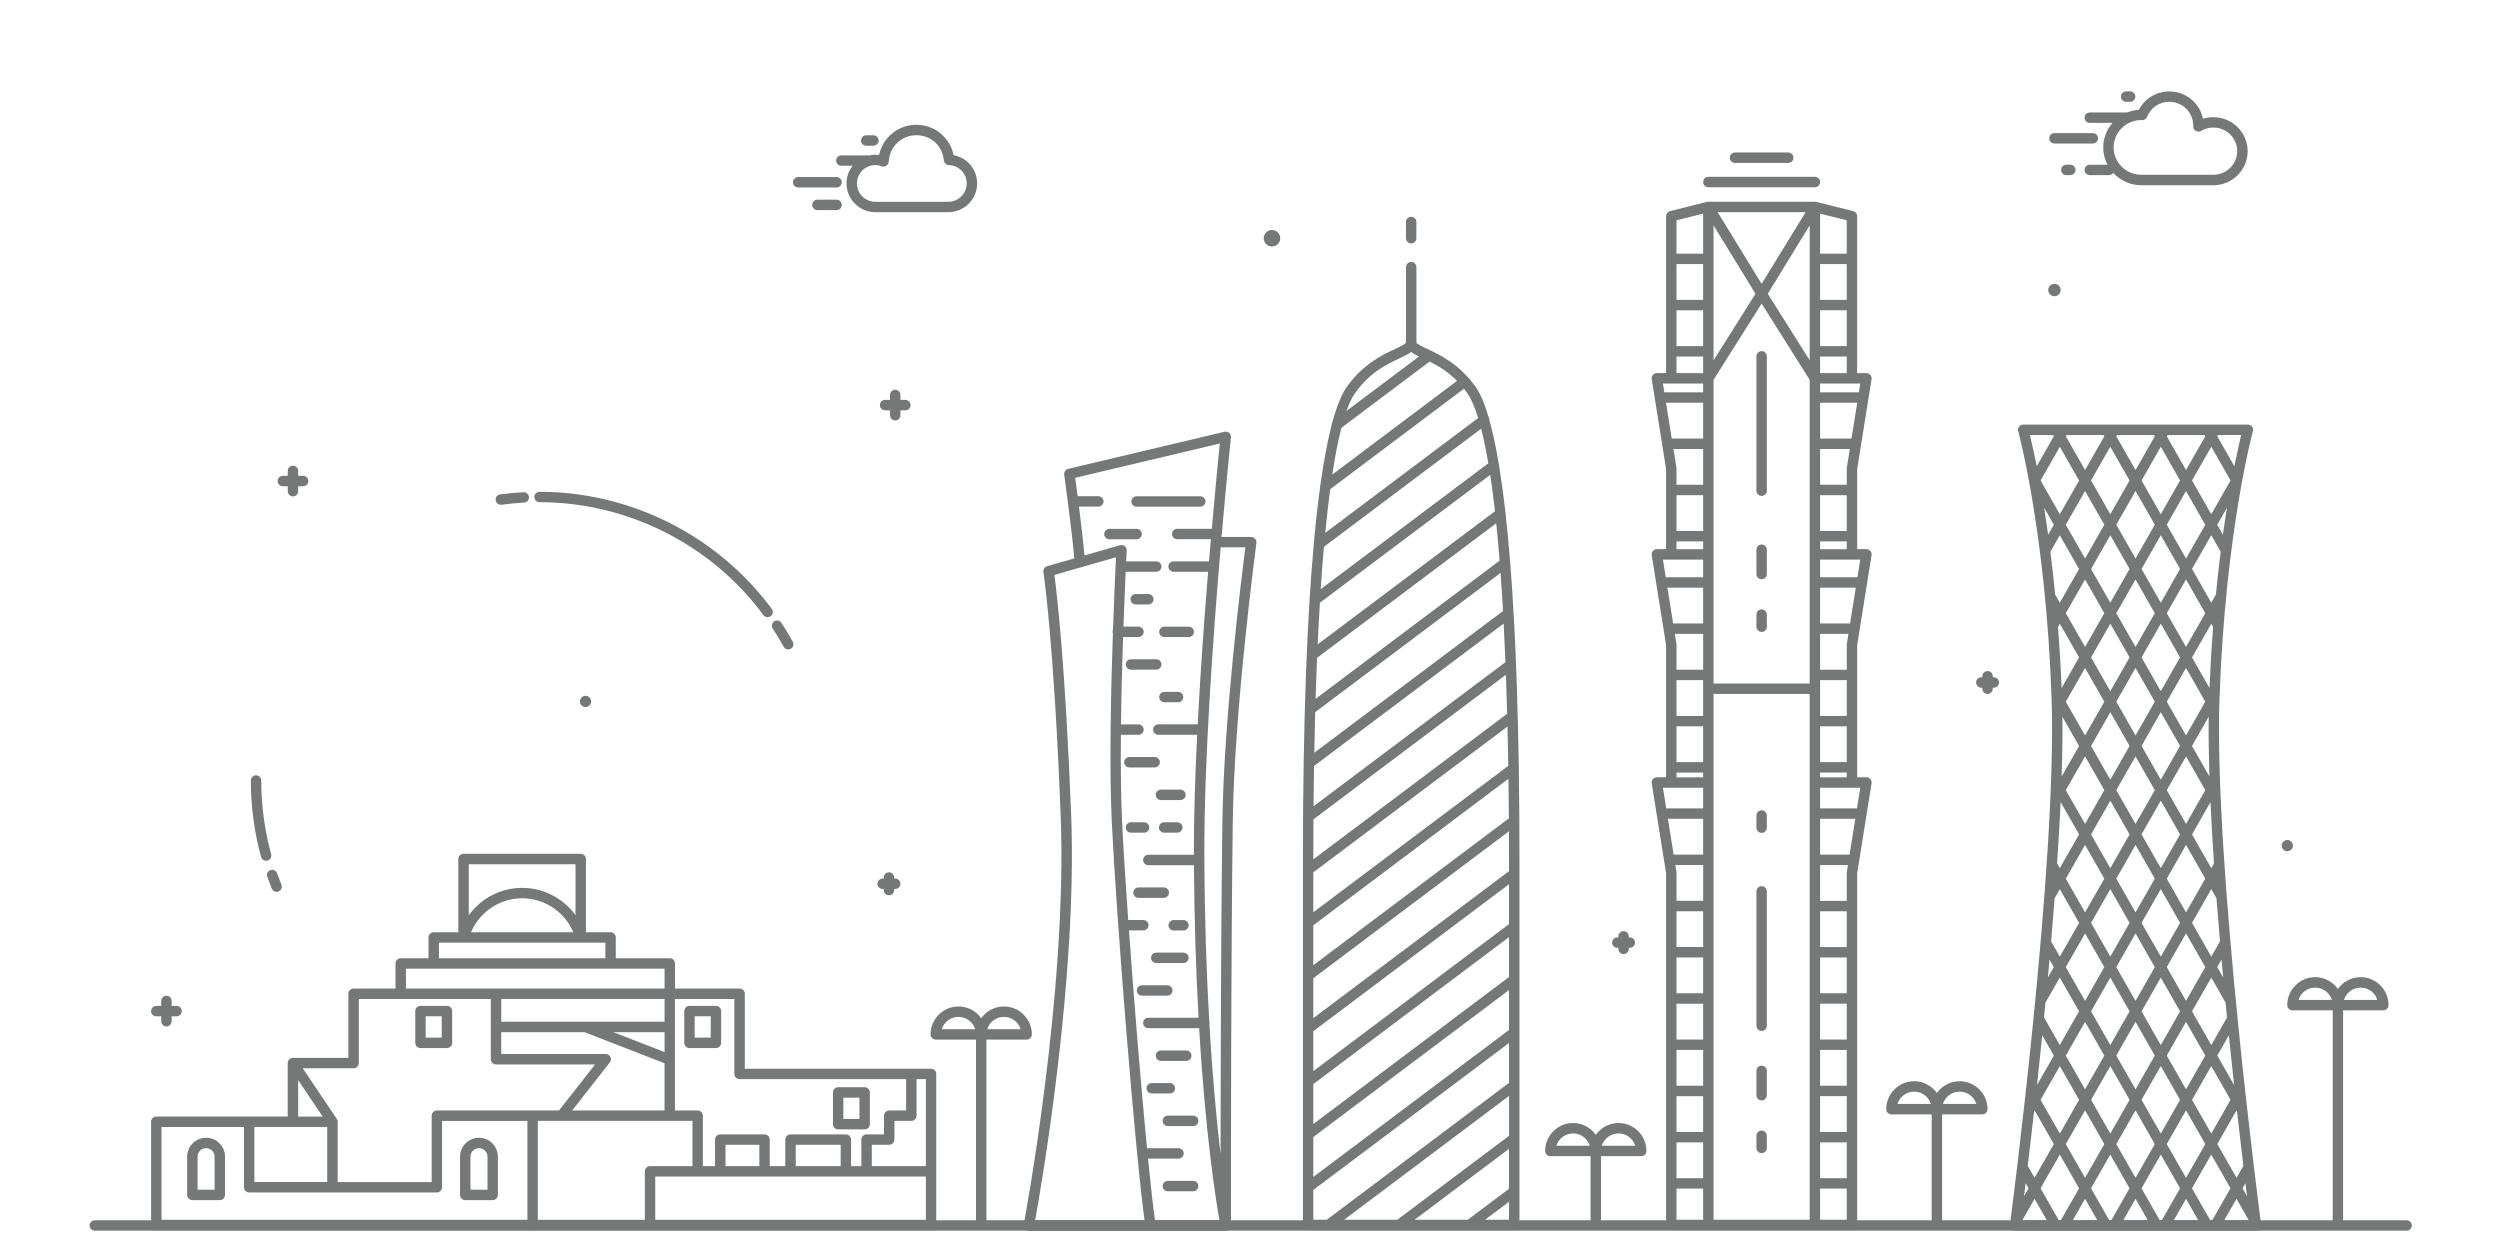 <svg width="645" height="319" viewBox="0 0 645 319" fill="none" xmlns="http://www.w3.org/2000/svg">
<g opacity="0.6" clip-path="url(#clip0_5193_13194)">
<path d="M620.906 317.52H24.458C23.714 317.52 23.113 316.919 23.113 316.175C23.113 315.431 23.714 314.831 24.458 314.831H620.906C621.65 314.831 622.25 315.431 622.25 316.175C622.25 316.919 621.65 317.52 620.906 317.52Z" fill="#1A1D1C"/>
<path d="M591.58 218.162C591.58 217.364 590.926 216.709 590.128 216.709C589.33 216.709 588.676 217.364 588.676 218.162C588.676 218.959 589.33 219.614 590.128 219.614C590.926 219.614 591.58 218.959 591.58 218.162Z" fill="#1A1D1C"/>
<path d="M149.613 180.967C149.613 181.765 150.268 182.419 151.065 182.419C151.863 182.419 152.518 181.765 152.518 180.967C152.518 180.17 151.863 179.515 151.065 179.515C150.268 179.515 149.613 180.17 149.613 180.967Z" fill="#1A1D1C"/>
<path d="M530.046 76.436C530.933 76.436 531.65 75.719 531.65 74.832C531.65 73.944 530.933 73.227 530.046 73.227C529.159 73.227 528.441 73.944 528.441 74.832C528.441 75.719 529.159 76.436 530.046 76.436Z" fill="#1A1D1C"/>
<path d="M328.172 59.331C326.998 59.331 326.039 60.29 326.039 61.464C326.039 62.638 326.998 63.597 328.172 63.597C329.347 63.597 330.306 62.638 330.306 61.464C330.306 60.29 329.347 59.331 328.172 59.331Z" fill="#1A1D1C"/>
<path d="M205.938 48.365H215.834C216.578 48.365 217.179 47.765 217.179 47.021C217.179 46.277 216.578 45.676 215.834 45.676H205.938C205.194 45.676 204.594 46.277 204.594 47.021C204.594 47.765 205.194 48.365 205.938 48.365Z" fill="#1A1D1C"/>
<path d="M215.84 51.519H210.891C210.147 51.519 209.547 52.12 209.547 52.864C209.547 53.608 210.147 54.208 210.891 54.208H215.84C216.584 54.208 217.184 53.608 217.184 52.864C217.184 52.12 216.584 51.519 215.84 51.519Z" fill="#1A1D1C"/>
<path d="M223.485 37.596H225.341C226.085 37.596 226.685 36.996 226.685 36.252C226.685 35.508 226.085 34.907 225.341 34.907H223.485C222.741 34.907 222.141 35.508 222.141 36.252C222.141 36.996 222.741 37.596 223.485 37.596Z" fill="#1A1D1C"/>
<path d="M217.059 42.767H219.982C218.996 44.022 218.404 45.608 218.404 47.32C218.404 51.408 221.73 54.742 225.826 54.742H244.677C248.765 54.742 252.099 51.417 252.099 47.32C252.099 43.672 249.509 40.66 246.031 40.033C245.116 35.497 241.154 32.198 236.412 32.198C231.671 32.198 227.753 35.506 226.812 39.979C226.489 39.934 226.158 39.916 225.826 39.916C225.279 39.916 224.759 39.979 224.248 40.087H217.059C216.315 40.087 215.715 40.687 215.715 41.431C215.715 42.175 216.315 42.776 217.059 42.776V42.767ZM227.484 42.901C227.888 43.053 228.336 43 228.695 42.767C229.053 42.525 229.277 42.13 229.295 41.7C229.465 37.881 232.585 34.887 236.412 34.887C240.24 34.887 243.18 37.675 243.512 41.377C243.575 42.059 244.13 42.587 244.812 42.605C247.384 42.677 249.41 44.748 249.41 47.329C249.41 49.911 247.286 52.062 244.677 52.062H225.826C223.218 52.062 221.093 49.938 221.093 47.329C221.093 44.721 223.218 42.596 225.826 42.596C226.382 42.596 226.947 42.695 227.484 42.901Z" fill="#1A1D1C"/>
<path d="M539.162 31.701H545.025C543.545 33.413 542.631 35.627 542.631 38.047C542.631 39.652 543.026 41.158 543.725 42.493H539.162C538.418 42.493 537.818 43.094 537.818 43.838C537.818 44.582 538.418 45.182 539.162 45.182H544.11C544.567 45.182 544.971 44.949 545.213 44.609C547.015 46.563 549.596 47.8 552.465 47.8H571.038C575.923 47.8 579.894 43.856 579.894 39.015C579.894 34.175 575.923 30.231 571.038 30.231C570.132 30.231 569.236 30.374 568.375 30.643C567.56 26.627 563.974 23.588 559.689 23.588C556.337 23.588 553.343 25.426 551.828 28.33C550.761 28.393 549.748 28.644 548.798 29.02H539.153C538.409 29.02 537.809 29.621 537.809 30.365C537.809 31.109 538.409 31.71 539.153 31.71L539.162 31.701ZM552.5 30.992H552.662C552.662 30.992 552.689 30.992 552.698 30.992C553.244 30.992 553.746 30.652 553.944 30.141C554.876 27.784 557.135 26.26 559.689 26.26C563.087 26.26 565.857 28.994 565.857 32.436V32.561C565.83 33.054 566.081 33.52 566.502 33.771C566.923 34.022 567.452 34.022 567.873 33.771C568.833 33.207 569.926 32.902 571.029 32.902C574.426 32.902 577.196 35.636 577.196 38.997C577.196 42.359 574.426 45.093 571.029 45.093H552.456C548.52 45.093 545.32 41.928 545.32 38.029C545.32 34.13 548.52 30.975 552.491 30.975L552.5 30.992Z" fill="#1A1D1C"/>
<path d="M530.052 37.03H539.948C540.692 37.03 541.292 36.429 541.292 35.685C541.292 34.941 540.692 34.341 539.948 34.341H530.052C529.308 34.341 528.707 34.941 528.707 35.685C528.707 36.429 529.308 37.03 530.052 37.03Z" fill="#1A1D1C"/>
<path d="M533.102 42.49C532.358 42.49 531.758 43.09 531.758 43.834C531.758 44.578 532.358 45.179 533.102 45.179H534.142C534.886 45.179 535.487 44.578 535.487 43.834C535.487 43.09 534.886 42.49 534.142 42.49H533.102Z" fill="#1A1D1C"/>
<path d="M548.544 26.264H549.584C550.328 26.264 550.928 25.664 550.928 24.92C550.928 24.176 550.328 23.575 549.584 23.575H548.544C547.8 23.575 547.199 24.176 547.199 24.92C547.199 25.664 547.8 26.264 548.544 26.264Z" fill="#1A1D1C"/>
<path d="M232.314 105.863H233.587C234.331 105.863 234.932 105.263 234.932 104.519C234.932 103.775 234.331 103.174 233.587 103.174H232.314V101.901C232.314 101.157 231.714 100.557 230.97 100.557C230.226 100.557 229.625 101.157 229.625 101.901V103.174H228.352C227.608 103.174 227.008 103.775 227.008 104.519C227.008 105.263 227.608 105.863 228.352 105.863H229.625V107.136C229.625 107.88 230.226 108.481 230.97 108.481C231.714 108.481 232.314 107.88 232.314 107.136V105.863Z" fill="#1A1D1C"/>
<path d="M75.587 128.068C76.331 128.068 76.932 127.467 76.932 126.723V125.45H78.204C78.948 125.45 79.549 124.85 79.549 124.106C79.549 123.362 78.948 122.761 78.204 122.761H76.932V121.488C76.932 120.744 76.331 120.144 75.587 120.144C74.843 120.144 74.243 120.744 74.243 121.488V122.761H72.97C72.226 122.761 71.625 123.362 71.625 124.106C71.625 124.85 72.226 125.45 72.97 125.45H74.243V126.723C74.243 127.467 74.843 128.068 75.587 128.068Z" fill="#1A1D1C"/>
<path d="M40.325 262.207H41.598V263.48C41.598 264.224 42.199 264.824 42.943 264.824C43.687 264.824 44.287 264.224 44.287 263.48V262.207H45.56C46.304 262.207 46.904 261.606 46.904 260.862C46.904 260.118 46.304 259.518 45.56 259.518H44.287V258.245C44.287 257.501 43.687 256.9 42.943 256.9C42.199 256.9 41.598 257.501 41.598 258.245V259.518H40.325C39.581 259.518 38.98 260.118 38.98 260.862C38.98 261.606 39.581 262.207 40.325 262.207Z" fill="#1A1D1C"/>
<path d="M229.349 230.975C230.093 230.975 230.693 230.374 230.693 229.63V229.361H230.962C231.706 229.361 232.307 228.761 232.307 228.017C232.307 227.273 231.706 226.672 230.962 226.672H230.693V226.403C230.693 225.659 230.093 225.059 229.349 225.059C228.605 225.059 228.004 225.659 228.004 226.403V226.672H227.735C226.991 226.672 226.391 227.273 226.391 228.017C226.391 228.761 226.991 229.361 227.735 229.361H228.004V229.63C228.004 230.374 228.605 230.975 229.349 230.975Z" fill="#1A1D1C"/>
<path d="M417.27 244.538H417.539V244.807C417.539 245.551 418.14 246.152 418.884 246.152C419.628 246.152 420.228 245.551 420.228 244.807V244.538H420.497C421.241 244.538 421.842 243.938 421.842 243.194C421.842 242.45 421.241 241.849 420.497 241.849H420.228V241.58C420.228 240.836 419.628 240.236 418.884 240.236C418.14 240.236 417.539 240.836 417.539 241.58V241.849H417.27C416.526 241.849 415.926 242.45 415.926 243.194C415.926 243.938 416.526 244.538 417.27 244.538Z" fill="#1A1D1C"/>
<path d="M514.407 174.738H514.139V174.469C514.139 173.725 513.538 173.124 512.794 173.124C512.05 173.124 511.449 173.725 511.449 174.469V174.738H511.181C510.437 174.738 509.836 175.338 509.836 176.082C509.836 176.826 510.437 177.427 511.181 177.427H511.449V177.696C511.449 178.44 512.05 179.04 512.794 179.04C513.538 179.04 514.139 178.44 514.139 177.696V177.427H514.407C515.151 177.427 515.752 176.826 515.752 176.082C515.752 175.338 515.151 174.738 514.407 174.738Z" fill="#1A1D1C"/>
<path d="M454.501 90.592C453.757 90.592 453.156 91.193 453.156 91.937V126.6C453.156 127.344 453.757 127.945 454.501 127.945C455.245 127.945 455.845 127.344 455.845 126.6V91.937C455.845 91.193 455.245 90.592 454.501 90.592Z" fill="#1A1D1C"/>
<path d="M454.501 265.979C455.245 265.979 455.845 265.379 455.845 264.635V229.972C455.845 229.228 455.245 228.627 454.501 228.627C453.757 228.627 453.156 229.228 453.156 229.972V264.635C453.156 265.379 453.757 265.979 454.501 265.979Z" fill="#1A1D1C"/>
<path d="M482.857 97.828C482.92 97.443 482.812 97.039 482.552 96.743C482.292 96.448 481.925 96.268 481.53 96.268H479.146V55.779C479.146 55.16 478.725 54.622 478.124 54.47L468.56 52.076C468.56 52.076 468.542 52.076 468.533 52.076C468.506 52.076 468.488 52.067 468.461 52.059C468.416 52.059 468.371 52.05 468.326 52.041C468.326 52.041 468.326 52.041 468.317 52.041C468.291 52.041 468.273 52.041 468.246 52.041C468.246 52.041 468.246 52.041 468.237 52.041H440.754C440.754 52.041 440.754 52.041 440.745 52.041C440.718 52.041 440.7 52.041 440.673 52.041C440.628 52.041 440.574 52.041 440.529 52.059C440.503 52.059 440.485 52.059 440.467 52.067C440.467 52.067 440.449 52.067 440.44 52.067L430.875 54.461C430.275 54.613 429.853 55.151 429.853 55.77V96.259H427.469C427.075 96.259 426.698 96.43 426.447 96.734C426.187 97.03 426.08 97.434 426.142 97.819L429.853 121.018V141.679H427.469C427.075 141.679 426.698 141.85 426.447 142.154C426.187 142.45 426.08 142.854 426.142 143.239L429.853 166.438V200.536H427.469C427.075 200.536 426.698 200.706 426.447 201.011C426.187 201.307 426.08 201.71 426.142 202.096L429.853 225.294V316.018C429.853 316.762 430.454 317.362 431.198 317.362H477.81C478.554 317.362 479.155 316.762 479.155 316.018V225.294L482.866 202.096C482.929 201.71 482.821 201.307 482.561 201.011C482.301 200.715 481.934 200.536 481.539 200.536H479.155V166.438L482.866 143.239C482.929 142.854 482.821 142.45 482.561 142.154C482.301 141.859 481.934 141.679 481.539 141.679H479.155V121.018L482.866 97.819L482.857 97.828ZM454.495 176.343H442.098V97.998L454.495 78.323L466.892 97.998V176.343H454.495ZM476.475 120.704C476.475 120.704 476.475 120.776 476.475 120.82C476.475 120.856 476.466 120.883 476.466 120.919V125.069H469.59V115.836H477.254L476.475 120.704ZM476.475 166.124C476.475 166.124 476.475 166.196 476.475 166.24C476.475 166.276 476.466 166.303 476.466 166.339V172.784H469.59V163.542H476.896L476.484 166.124H476.475ZM469.581 175.473H476.457V184.706H469.581V175.473ZM477.685 113.147H469.581V103.906H479.164L477.685 113.147ZM456.082 75.795L466.901 58.154V92.952L456.082 75.786V75.795ZM469.581 80.053H476.457V89.294H469.581V80.053ZM476.457 77.373H469.581V68.131H476.457V77.373ZM454.495 73.231L443.156 54.739H465.843L454.504 73.231H454.495ZM439.409 77.364H432.534V68.131H439.409V77.364ZM432.534 80.062H439.409V89.303H432.534V80.062ZM442.098 58.154L452.918 75.795L442.098 92.961V58.163V58.154ZM439.409 184.706H432.534V175.473H439.409V184.706ZM432.525 166.24C432.525 166.24 432.525 166.169 432.525 166.124L432.112 163.542H439.418V172.784H432.543V166.339C432.543 166.339 432.543 166.276 432.534 166.24H432.525ZM432.525 120.82C432.525 120.82 432.525 120.749 432.525 120.704L431.745 115.836H439.409V125.069H432.534V120.919C432.534 120.919 432.534 120.856 432.525 120.82ZM439.409 113.147H431.306L429.827 103.906H439.409V113.147ZM432.534 127.767H439.409V137H432.534V127.767ZM439.409 160.853H431.673L430.194 151.62H439.409V160.853ZM432.534 187.395H439.409V196.637H432.534V187.395ZM432.525 225.097C432.525 225.097 432.525 225.026 432.525 224.981L432.238 223.17H439.418V232.403H432.543V225.196C432.543 225.16 432.543 225.133 432.534 225.097H432.525ZM439.409 235.101V244.334H432.534V235.101H439.409ZM439.409 247.023V256.265H432.534V247.032H439.409V247.023ZM439.409 258.954V268.196H432.534V258.963H439.409V258.954ZM439.409 270.885V280.118H432.534V270.885H439.409ZM439.409 282.807V292.048H432.534V282.816H439.409V282.807ZM439.409 220.49H431.799L430.32 211.248H439.409V220.49ZM432.534 294.738H439.409V303.97H432.534V294.738ZM476.475 224.99C476.475 224.99 476.475 225.061 476.475 225.106C476.475 225.142 476.466 225.169 476.466 225.205V232.421H469.59V223.179H476.77L476.484 224.99H476.475ZM469.581 282.807H476.457V292.048H469.581V282.807ZM469.581 280.118V270.885H476.457V280.126H469.581V280.118ZM469.581 268.196V258.954H476.457V268.196H469.581ZM469.581 256.265V247.023H476.457V256.265H469.581ZM469.581 244.334V235.101H476.457V244.343H469.581V244.334ZM469.581 294.738H476.457V303.979H469.581V294.738ZM477.192 220.49H469.581V211.248H478.671L477.192 220.49ZM469.581 187.395H476.457V196.637H469.581V187.395ZM477.317 160.853H469.581V151.62H478.796L477.317 160.853ZM469.581 127.767H476.457V137H469.581V127.767ZM479.594 101.216H469.581V98.957H479.953L479.594 101.216ZM469.581 96.268V91.984H476.457V96.268H469.581ZM476.457 65.442H469.581V55.115L476.457 56.836V65.451V65.442ZM439.409 55.115V65.442H432.534V56.836L439.409 55.115ZM432.534 91.984H439.409V96.268H432.534V91.984ZM439.409 98.957V101.216H429.396L429.038 98.957H439.409ZM432.534 139.689H439.409V141.688H432.534V139.689ZM439.409 144.377V148.931H429.764L429.038 144.377H439.409ZM432.534 199.326H439.409V200.554H432.534V199.326ZM439.409 203.234V208.559H429.889L429.038 203.234H439.409ZM432.534 306.66H439.409V314.691H432.534V306.66ZM454.495 314.691H442.098V179.041H466.892V314.691H454.495ZM469.581 314.691V306.66H476.457V314.691H469.581ZM479.101 208.559H469.581V203.234H479.953L479.101 208.559ZM469.581 200.545V199.317H476.457V200.545H469.581ZM479.227 148.931H469.581V144.377H479.953L479.227 148.931ZM469.581 141.688V139.689H476.457V141.688H469.581Z" fill="#1A1D1C"/>
<path d="M454.501 140.489C453.757 140.489 453.156 141.09 453.156 141.834V148.109C453.156 148.853 453.757 149.453 454.501 149.453C455.245 149.453 455.845 148.853 455.845 148.109V141.834C455.845 141.09 455.245 140.489 454.501 140.489Z" fill="#1A1D1C"/>
<path d="M454.501 157.216C453.757 157.216 453.156 157.817 453.156 158.561V161.698C453.156 162.442 453.757 163.043 454.501 163.043C455.245 163.043 455.845 162.442 455.845 161.698V158.561C455.845 157.817 455.245 157.216 454.501 157.216Z" fill="#1A1D1C"/>
<path d="M454.501 283.909C455.245 283.909 455.845 283.308 455.845 282.564V276.289C455.845 275.545 455.245 274.945 454.501 274.945C453.757 274.945 453.156 275.545 453.156 276.289V282.564C453.156 283.308 453.757 283.909 454.501 283.909Z" fill="#1A1D1C"/>
<path d="M455.845 296.165V293.027C455.845 292.283 455.245 291.683 454.501 291.683C453.757 291.683 453.156 292.283 453.156 293.027V296.165C453.156 296.909 453.757 297.509 454.501 297.509C455.245 297.509 455.845 296.909 455.845 296.165Z" fill="#1A1D1C"/>
<path d="M454.501 214.882C455.245 214.882 455.845 214.282 455.845 213.538V210.4C455.845 209.656 455.245 209.056 454.501 209.056C453.757 209.056 453.156 209.656 453.156 210.4V213.538C453.156 214.282 453.757 214.882 454.501 214.882Z" fill="#1A1D1C"/>
<path d="M440.759 48.31H468.242C468.986 48.31 469.586 47.709 469.586 46.965C469.586 46.221 468.986 45.621 468.242 45.621H440.759C440.015 45.621 439.414 46.221 439.414 46.965C439.414 47.709 440.015 48.31 440.759 48.31Z" fill="#1A1D1C"/>
<path d="M447.626 42.032H461.367C462.111 42.032 462.712 41.432 462.712 40.688C462.712 39.944 462.111 39.343 461.367 39.343H447.626C446.882 39.343 446.281 39.944 446.281 40.688C446.281 41.432 446.882 42.032 447.626 42.032Z" fill="#1A1D1C"/>
<path d="M364.079 62.806C364.823 62.806 365.424 62.205 365.424 61.461V57.275C365.424 56.531 364.823 55.931 364.079 55.931C363.335 55.931 362.734 56.531 362.734 57.275V61.461C362.734 62.205 363.335 62.806 364.079 62.806Z" fill="#1A1D1C"/>
<path d="M389.622 145.045C389.263 140.501 388.869 136.395 388.457 132.684C388.483 132.469 388.457 132.254 388.385 132.048C387.883 127.575 387.336 123.693 386.789 120.314C386.834 120.027 386.789 119.722 386.646 119.454C385.875 114.873 385.068 111.261 384.27 108.41C384.288 108.114 384.208 107.818 384.028 107.559C382.854 103.561 381.707 101.203 380.721 99.823C376.481 93.88 371.542 91.576 368.279 90.043C367.212 89.541 365.437 88.716 365.437 88.349V68.924C365.437 68.18 364.837 67.58 364.093 67.58C363.349 67.58 362.748 68.18 362.748 68.924V88.349C362.748 88.707 360.964 89.541 359.907 90.043C356.644 91.576 351.705 93.88 347.465 99.823C346.371 101.347 345.089 104.072 343.79 108.84C343.61 109.1 343.53 109.414 343.556 109.719C342.579 113.484 341.602 118.432 340.688 124.939C340.58 125.181 340.545 125.441 340.581 125.701C340.016 129.843 339.469 134.594 338.976 140.053C338.94 140.196 338.931 140.33 338.94 140.474C337.3 158.733 336.152 184.773 336.152 221.902V316.022C336.152 316.766 336.753 317.367 337.497 317.367H390.68C391.424 317.367 392.024 316.766 392.024 316.022V221.902C392.024 187.911 391.065 163.224 389.649 145.287C389.649 145.207 389.649 145.126 389.631 145.036L389.622 145.045ZM364.971 314.687L389.326 296.401V306.691L378.677 314.687H364.971ZM346.792 314.687L389.335 282.74V293.03L360.507 314.687H346.801H346.792ZM341.575 141.074L382.137 110.615C382.756 113.026 383.374 115.967 383.984 119.525L340.742 152.001C340.993 148.165 341.271 144.526 341.575 141.083V141.074ZM340.527 155.515L384.477 122.51C384.898 125.289 385.31 128.4 385.705 131.886L339.962 166.236C340.132 162.516 340.321 158.957 340.536 155.515H340.527ZM389.326 238.413L338.833 276.339V266.049L389.326 228.132V238.422V238.413ZM389.326 221.911V224.752L338.833 262.678V252.379L389.308 214.471C389.317 217.061 389.326 219.544 389.326 221.911ZM389.29 211.127L338.833 249.017V238.727L389.183 200.917C389.227 204.44 389.263 207.855 389.29 211.136V211.127ZM389.138 197.583L338.833 235.357V225.066L388.932 187.445C389.012 190.878 389.084 194.275 389.138 197.583ZM338.833 279.692L389.326 241.775V252.065L338.833 289.991V279.701V279.692ZM388.851 184.146L338.833 221.705C338.833 218.2 338.85 214.767 338.868 211.387L388.528 174.088C388.654 177.45 388.752 180.811 388.842 184.146H388.851ZM388.403 170.826L338.895 208.008C338.922 204.476 338.967 201.007 339.021 197.619L387.946 160.876C388.116 164.165 388.268 167.491 388.403 170.826ZM387.166 148.129C387.39 151.239 387.596 154.422 387.775 157.64L339.084 194.203C339.146 190.618 339.227 187.131 339.326 183.725L387.148 147.815C387.148 147.923 387.166 148.021 387.175 148.12L387.166 148.129ZM386.897 144.642L339.415 180.3C339.523 176.661 339.657 173.138 339.801 169.723L386.027 135.006C386.332 137.964 386.619 141.173 386.897 144.651V144.642ZM338.833 293.353L389.326 255.436V265.726L338.833 303.643V293.353ZM381.366 107.836L341.916 137.462C342.302 133.41 342.732 129.654 343.189 126.212L377.7 100.289C377.978 100.638 378.256 100.997 378.525 101.382C379.394 102.601 380.362 104.6 381.366 107.836ZM375.907 98.272L343.727 122.439C344.444 117.724 345.224 113.69 346.084 110.373L368.835 93.288C370.995 94.364 373.478 95.816 375.907 98.272ZM349.634 101.382C353.471 96.013 357.836 93.969 361.027 92.472C362.219 91.916 363.286 91.406 364.075 90.805C364.622 91.226 365.321 91.603 366.092 91.979L347.393 106.017C348.101 104.036 348.845 102.476 349.625 101.373L349.634 101.382ZM338.833 307.005L389.326 269.088V279.378L342.311 314.687H338.833V307.005ZM383.159 314.687L389.326 310.053V314.687H383.159Z" fill="#1A1D1C"/>
<path d="M572.634 180.257C574.104 137.616 581.176 111.504 581.248 111.244C581.356 110.841 581.275 110.411 581.024 110.07C580.773 109.738 580.37 109.541 579.957 109.541H521.988C521.567 109.541 521.172 109.738 520.921 110.07C520.67 110.402 520.581 110.841 520.697 111.244C520.769 111.504 527.841 137.616 529.311 180.257C530.781 222.979 518.689 315.065 518.564 315.988C518.51 316.374 518.626 316.759 518.886 317.046C519.146 317.342 519.514 317.503 519.899 317.503H543.385C543.385 317.503 543.403 317.503 543.42 317.503C543.438 317.503 543.447 317.503 543.456 317.503H569.461H582.037C582.422 317.503 582.79 317.333 583.05 317.046C583.31 316.759 583.426 316.365 583.372 315.988C583.247 315.065 571.155 222.979 572.625 180.257H572.634ZM550.968 314.823H547.813L550.968 309.292L554.123 314.823H550.968ZM522.615 305.258L523.368 306.576L522.203 308.62C522.328 307.589 522.472 306.46 522.615 305.258ZM533.166 112.239H542.73L542.91 112.562L537.944 121.266L532.978 112.562L533.157 112.248L533.166 112.239ZM550.968 112.239H555.755L555.934 112.562L550.968 121.266L546.002 112.571L546.181 112.248H550.959L550.968 112.239ZM568.779 112.239L568.959 112.562L563.993 121.266L559.027 112.562L559.206 112.239H568.77H568.779ZM574.579 262.492L570.509 269.627L565.543 260.923L570.509 252.219L574.202 258.7C574.328 259.973 574.453 261.237 574.57 262.492H574.579ZM575.045 267.108C575.502 271.563 575.959 275.866 576.399 279.953L572.06 272.343L575.045 267.108ZM539.494 260.923L544.46 252.219L549.426 260.923L544.46 269.627L539.494 260.923ZM542.91 272.343L537.944 281.047L532.978 272.343L537.944 263.639L542.91 272.343ZM557.485 206.575L562.451 215.279L557.485 223.974L552.519 215.27L557.485 206.566V206.575ZM550.968 212.563L546.002 203.859L550.968 195.155L555.934 203.859L550.968 212.563ZM559.027 203.859L563.993 195.155L568.959 203.859L563.993 212.563L559.027 203.859ZM557.485 201.152L552.519 192.448L557.485 183.744L562.451 192.448L557.485 201.152ZM559.027 181.037L563.993 172.333L568.959 181.037L563.993 189.741L559.027 181.037ZM557.485 178.321L552.519 169.617L557.485 160.913L562.451 169.617L557.485 178.321ZM555.934 181.037L550.968 189.741L546.002 181.037L550.968 172.333L555.934 181.037ZM544.46 178.321L539.494 169.617L544.46 160.913L549.426 169.617L544.46 178.321ZM542.91 181.037L537.944 189.741L532.978 181.037L537.944 172.342L542.91 181.046V181.037ZM544.46 183.753L549.426 192.457L544.46 201.161L539.494 192.457L544.46 183.762V183.753ZM542.91 203.859L537.944 212.563L532.978 203.859L537.944 195.155L542.91 203.859ZM544.46 206.575L549.426 215.279L544.46 223.983L539.494 215.279L544.46 206.575ZM550.968 217.986L555.934 226.69L550.968 235.394L546.002 226.69L550.968 217.986ZM557.485 229.397L562.451 238.101L557.485 246.805L552.519 238.101L557.485 229.397ZM559.027 226.69L563.993 217.986L568.959 226.69L563.993 235.394L559.027 226.69ZM565.543 215.279L570.303 206.943C570.536 212.052 570.841 217.359 571.208 222.764L570.509 223.983L565.543 215.279ZM565.543 192.448L569.837 184.918C569.783 189.642 569.855 194.832 570.034 200.336L565.534 192.448H565.543ZM565.543 169.626L570.509 160.922L570.975 161.738C570.59 166.695 570.276 171.957 570.052 177.514L565.552 169.626H565.543ZM563.993 166.91L559.027 158.206L563.993 149.502L568.959 158.206L563.993 166.91ZM557.485 155.499L552.519 146.795L557.485 138.091L562.451 146.795L557.485 155.499ZM555.934 158.206L550.968 166.91L546.002 158.206L550.968 149.502L555.934 158.206ZM544.46 155.499L539.494 146.795L544.46 138.091L549.426 146.795L544.46 155.499ZM542.91 158.206L537.944 166.91L532.978 158.206L537.944 149.502L542.91 158.206ZM536.393 169.626L531.893 177.523C531.669 171.965 531.346 166.704 530.97 161.747L531.436 160.931L536.402 169.635L536.393 169.626ZM536.402 192.448L531.902 200.336C532.081 194.832 532.162 189.642 532.099 184.918L536.393 192.448H536.402ZM531.642 206.934L536.402 215.27L531.436 223.974L530.737 222.755C531.104 217.35 531.409 212.043 531.642 206.934ZM537.944 217.986L542.91 226.69L537.944 235.394L532.978 226.699L537.944 217.995V217.986ZM544.46 229.397L549.426 238.101L544.46 246.805L539.494 238.101L544.46 229.397ZM550.968 240.817L555.934 249.521L550.968 258.225L546.002 249.521L550.968 240.817ZM550.968 263.639L555.934 272.343L550.968 281.047L546.002 272.343L550.968 263.639ZM552.519 260.932L557.485 252.228L562.451 260.932L557.485 269.636L552.519 260.932ZM563.993 263.639L568.959 272.343L563.993 281.047L559.027 272.343L563.993 263.639ZM563.993 258.216L559.027 249.512L563.993 240.808L568.959 249.512L563.993 258.216ZM565.543 238.101L570.509 229.397L571.854 231.755C572.141 235.448 572.437 239.168 572.759 242.87L570.509 246.805L565.543 238.101ZM571.701 153.401L570.509 155.49L565.543 146.786L570.509 138.082L572.939 142.34C572.499 145.773 572.087 149.466 571.701 153.392V153.401ZM563.993 144.088L559.027 135.384L563.993 126.689L568.959 135.393L563.993 144.097V144.088ZM557.485 132.668L552.519 123.964L557.485 115.26L562.451 123.964L557.485 132.668ZM555.934 135.384L550.968 144.088L546.002 135.384L550.968 126.68L555.934 135.375V135.384ZM544.46 132.668L539.494 123.964L544.46 115.26L549.426 123.964L544.46 132.668ZM542.91 135.384L537.944 144.088L532.978 135.384L537.944 126.68L542.91 135.384ZM536.393 146.795L531.427 155.499L530.235 153.401C529.849 149.475 529.437 145.791 528.998 142.358L531.427 138.1L536.393 146.804V146.795ZM530.091 231.755L531.436 229.397L536.402 238.101L531.436 246.805L529.186 242.87C529.5 239.177 529.804 235.457 530.091 231.764V231.755ZM537.944 240.817L542.91 249.521L537.944 258.225L532.978 249.521L537.944 240.826V240.817ZM536.393 260.923L531.427 269.627L527.357 262.492C527.483 261.237 527.608 259.973 527.725 258.7L531.427 252.219L536.393 260.923ZM529.885 272.343L525.546 279.953C525.995 275.866 526.452 271.563 526.9 267.108L529.885 272.343ZM531.436 275.05L536.402 283.754L531.436 292.458L526.47 283.754L531.436 275.05ZM537.944 286.47L542.91 295.174L537.944 303.878L532.978 295.174L537.944 286.47ZM539.494 283.754L544.46 275.05L549.426 283.754L544.46 292.458L539.494 283.754ZM550.968 286.47L555.934 295.174L550.968 303.878L546.002 295.174L550.968 286.47ZM552.519 283.754L557.485 275.05L562.451 283.754L557.485 292.458L552.519 283.754ZM563.993 286.47L568.959 295.174L563.993 303.878L559.027 295.174L563.993 286.47ZM565.543 283.754L570.509 275.05L575.475 283.754L570.509 292.458L565.543 283.754ZM577.017 286.47L577.143 286.685C577.734 291.929 578.29 296.689 578.783 300.785L577.026 303.869L572.06 295.165L577.026 286.461L577.017 286.47ZM573.584 252.201L572.051 249.512L573.163 247.567C573.306 249.118 573.441 250.659 573.584 252.201ZM573.521 137.957L572.051 135.384L574.552 130.992C574.202 133.152 573.862 135.474 573.512 137.948L573.521 137.957ZM570.509 132.668L565.543 123.964L570.509 115.26L575.475 123.964L570.509 132.668ZM536.402 123.973L531.436 132.677L526.47 123.973L531.436 115.269L536.402 123.973ZM527.384 130.992L529.885 135.384L528.415 137.957C528.074 135.482 527.725 133.161 527.375 130.992H527.384ZM528.774 247.567L529.885 249.512L528.352 252.201C528.496 250.659 528.639 249.118 528.774 247.567ZM524.794 286.685L524.919 286.47L529.885 295.174L524.919 303.869L523.162 300.785C523.655 296.689 524.211 291.929 524.802 286.685H524.794ZM524.919 309.292L528.074 314.823H521.764L524.919 309.292ZM531.167 314.823L526.461 306.585L531.427 297.89L536.393 306.594L531.687 314.832H531.158L531.167 314.823ZM537.944 309.292L541.099 314.823H534.788L537.944 309.292ZM544.191 314.823L539.485 306.585L544.451 297.881L549.417 306.585L544.72 314.823H544.191ZM557.216 314.823L552.519 306.585L557.485 297.881L562.451 306.585L557.745 314.823H557.216ZM563.993 309.292L567.148 314.823H560.837L563.993 309.292ZM570.24 314.823L565.534 306.585L570.5 297.881L575.466 306.585L570.76 314.823H570.231H570.24ZM577.017 309.292L580.172 314.823H573.862L577.017 309.292ZM578.568 306.585L579.321 305.267C579.464 306.477 579.608 307.598 579.733 308.629L578.568 306.585ZM576.47 120.289L572.06 112.553L572.239 112.23H578.227C577.833 113.835 577.214 116.551 576.47 120.28V120.289ZM529.706 112.239L529.885 112.553L525.475 120.289C524.731 116.56 524.103 113.844 523.718 112.239H529.706Z" fill="#1A1D1C"/>
<path d="M240.22 275.733H192.164V256.389C192.164 255.645 191.564 255.045 190.82 255.045H174.147V248.573C174.147 247.829 173.546 247.228 172.802 247.228H158.872V241.868C158.872 241.124 158.272 240.523 157.528 240.523H151.172V221.627C151.172 220.883 150.572 220.283 149.828 220.283H119.593C118.849 220.283 118.248 220.883 118.248 221.627V240.523H111.893C111.149 240.523 110.548 241.124 110.548 241.868V247.228H103.386C102.642 247.228 102.041 247.829 102.041 248.573V255.045H91.222C90.478 255.045 89.877 255.645 89.877 256.389V272.928H75.589C75.499 272.928 75.41 272.928 75.311 272.954C75.275 272.954 75.248 272.972 75.221 272.981C75.168 272.999 75.114 273.008 75.06 273.026C74.997 273.053 74.926 273.089 74.872 273.125C74.854 273.125 74.845 273.143 74.827 273.152C74.755 273.205 74.684 273.259 74.621 273.322C74.585 273.358 74.558 273.394 74.531 273.43C74.504 273.456 74.477 273.483 74.46 273.519C74.433 273.555 74.415 273.6 74.388 273.645C74.37 273.681 74.352 273.716 74.334 273.752C74.316 273.797 74.307 273.842 74.289 273.896C74.28 273.932 74.262 273.967 74.253 274.003C74.235 274.093 74.226 274.183 74.226 274.263V288.068H40.325C39.581 288.068 38.98 288.668 38.98 289.412V316.053C38.98 316.797 39.581 317.397 40.325 317.397H136.875C137.036 317.469 137.225 317.514 137.413 317.514C137.601 317.514 137.789 317.469 137.951 317.397H240.211C240.955 317.397 241.555 316.797 241.555 316.053V277.069C241.555 276.325 240.955 275.724 240.211 275.724L240.22 275.733ZM238.875 300.859H224.927V295.355H229.418C230.162 295.355 230.763 294.755 230.763 294.011V289.188H235.128C235.872 289.188 236.473 288.588 236.473 287.844V278.413H238.875V300.859ZM190.811 278.422H233.775V286.508H229.409C228.665 286.508 228.065 287.108 228.065 287.852V292.675H223.574C222.83 292.675 222.229 293.276 222.229 294.02V300.868H219.576V294.02C219.576 293.276 218.975 292.675 218.231 292.675H203.952C203.208 292.675 202.607 293.276 202.607 294.02V300.868H198.591V294.02C198.591 293.276 197.991 292.675 197.247 292.675H185.827C185.083 292.675 184.482 293.276 184.482 294.02V300.868H181.336V287.852C181.336 287.108 180.735 286.508 179.991 286.508H174.138V257.734H189.466V277.078C189.466 277.822 190.067 278.422 190.811 278.422ZM205.305 300.859V295.355H216.896V300.859H205.305ZM187.18 300.859V295.355H195.911V300.859H187.18ZM167.711 300.859C166.967 300.859 166.366 301.46 166.366 302.204V314.708H138.757V289.188H178.656V300.859H167.711ZM157.492 272.686C157.268 272.219 156.802 271.933 156.282 271.933H129.318V266.303H150.814L171.449 274.317V286.499H147.623L157.34 274.102C157.653 273.698 157.716 273.143 157.492 272.686ZM171.458 257.725V263.614H129.327V257.725H171.458ZM171.458 271.44L158.245 266.303H171.458V271.44ZM148.483 222.972V236.113C145.346 231.801 140.263 229.067 134.715 229.067C129.166 229.067 124.084 231.792 120.946 236.113V222.972H148.492H148.483ZM147.91 240.523H121.52C123.734 235.288 128.915 231.756 134.715 231.756C140.514 231.756 145.695 235.288 147.91 240.523ZM113.246 243.212H119.593C119.593 243.212 119.602 243.212 119.611 243.212C119.611 243.212 119.62 243.212 119.629 243.212H156.183V247.228H113.246V243.212ZM104.74 249.917H171.458V255.045H104.74V249.917ZM91.231 275.617C91.975 275.617 92.576 275.016 92.576 274.272V257.734H126.638V273.286C126.638 274.03 127.239 274.631 127.983 274.631H153.53L144.216 286.508H112.717C111.973 286.508 111.373 287.108 111.373 287.852V304.965H87.117V289.421C87.117 289.421 87.117 289.394 87.117 289.376C87.117 289.349 87.117 289.314 87.108 289.287C87.108 289.206 87.09 289.125 87.063 289.045C87.063 289.018 87.045 288.982 87.036 288.955C87 288.856 86.955 288.758 86.892 288.668L78.117 275.617H91.24H91.231ZM65.63 304.956V290.757H84.418V304.956H65.63ZM83.244 288.077H76.933V278.682L83.244 288.077ZM41.67 290.766H62.941V306.309C62.941 307.053 63.541 307.654 64.285 307.654H112.708C113.452 307.654 114.053 307.053 114.053 306.309V289.197H136.068V314.717H41.67V290.766ZM169.055 314.708V303.548H238.875V314.708H169.055Z" fill="#1A1D1C"/>
<path d="M53.17 293.538C50.481 293.538 48.285 295.725 48.285 298.423V308.293C48.285 309.037 48.886 309.637 49.63 309.637H56.711C57.455 309.637 58.056 309.037 58.056 308.293V298.423C58.056 295.734 55.869 293.538 53.17 293.538ZM55.367 306.948H50.974V298.423C50.974 297.213 51.96 296.227 53.17 296.227C54.381 296.227 55.367 297.213 55.367 298.423V306.948Z" fill="#1A1D1C"/>
<path d="M123.577 293.538C120.888 293.538 118.691 295.725 118.691 298.423V308.293C118.691 309.037 119.292 309.637 120.036 309.637H127.108C127.852 309.637 128.453 309.037 128.453 308.293V298.423C128.453 295.734 126.266 293.538 123.568 293.538H123.577ZM125.764 306.948H121.381V298.423C121.381 297.213 122.367 296.227 123.577 296.227C124.787 296.227 125.773 297.213 125.773 298.423V306.948H125.764Z" fill="#1A1D1C"/>
<path d="M108.481 270.396H115.312C116.056 270.396 116.656 269.796 116.656 269.052V260.859C116.656 260.115 116.056 259.514 115.312 259.514H108.481C107.737 259.514 107.137 260.115 107.137 260.859V269.052C107.137 269.796 107.737 270.396 108.481 270.396ZM109.826 262.203H113.967V267.707H109.826V262.203Z" fill="#1A1D1C"/>
<path d="M184.714 259.514H177.884C177.14 259.514 176.539 260.115 176.539 260.859V269.052C176.539 269.796 177.14 270.396 177.884 270.396H184.714C185.458 270.396 186.059 269.796 186.059 269.052V260.859C186.059 260.115 185.458 259.514 184.714 259.514ZM183.37 267.707H179.228V262.203H183.37V267.707Z" fill="#1A1D1C"/>
<path d="M216.247 291.383H223.077C223.821 291.383 224.422 290.782 224.422 290.038V281.845C224.422 281.101 223.821 280.5 223.077 280.5H216.247C215.503 280.5 214.902 281.101 214.902 281.845V290.038C214.902 290.782 215.503 291.383 216.247 291.383ZM217.592 283.19H221.733V288.693H217.592V283.19Z" fill="#1A1D1C"/>
<path d="M322.825 138.526H315.161C316.469 123.503 317.554 113.096 317.581 112.836C317.626 112.406 317.455 111.975 317.133 111.688C316.81 111.402 316.362 111.294 315.932 111.393L275.594 120.957C274.922 121.119 274.474 121.764 274.572 122.454C274.59 122.598 276.491 136.411 277.181 144.066L270.153 146.074C269.499 146.262 269.086 146.908 269.194 147.58C269.221 147.75 271.892 165.104 273.658 210.47C275.424 255.801 264.237 315.348 264.12 315.939C264.049 316.334 264.147 316.737 264.407 317.051C264.658 317.356 265.044 317.535 265.447 317.535H316.245C316.344 317.535 316.443 317.526 316.532 317.499C316.559 317.499 316.577 317.481 316.604 317.481C316.676 317.463 316.738 317.445 316.801 317.41C316.828 317.401 316.855 317.383 316.882 317.365C316.936 317.338 316.989 317.302 317.034 317.266C317.061 317.248 317.088 317.221 317.115 317.194C317.16 317.159 317.196 317.114 317.24 317.078C317.258 317.06 317.267 317.051 317.285 317.033C317.294 317.015 317.303 317.006 317.312 316.988C317.348 316.943 317.375 316.89 317.411 316.845C317.429 316.818 317.447 316.782 317.464 316.755C317.491 316.701 317.509 316.639 317.527 316.585C317.536 316.549 317.545 316.522 317.554 316.495C317.572 316.432 317.572 316.37 317.581 316.307C317.581 316.271 317.59 316.244 317.59 316.217C317.59 316.217 317.59 316.208 317.59 316.199C317.59 295.995 317.59 248.683 318.056 211.941C318.424 183.059 324.098 140.507 324.151 140.077C324.205 139.692 324.089 139.306 323.829 139.01C323.569 138.715 323.201 138.553 322.816 138.553L322.825 138.526ZM267.07 314.828C268.844 304.995 277.979 251.812 276.365 210.345C274.841 171.334 272.654 152.922 272.036 148.324L287.928 143.779C287.893 144.425 287.857 145.249 287.812 146.19C287.642 149.875 287.382 155.647 287.149 162.478C287.077 162.639 287.041 162.818 287.041 163.007C287.041 163.159 287.068 163.303 287.122 163.437C286.602 178.469 286.18 198.226 286.835 211.941C288.027 236.932 292.877 297.366 295.288 314.81H267.078L267.07 314.828ZM297.986 314.828C297.484 311.26 296.865 305.703 296.193 298.926C296.22 298.926 296.247 298.926 296.274 298.926H304.054C304.798 298.926 305.399 298.325 305.399 297.581C305.399 296.837 304.798 296.237 304.054 296.237H296.274C296.157 296.237 296.041 296.255 295.933 296.282C294.391 280.344 292.608 258.696 291.272 240.051H294.983C295.727 240.051 296.328 239.451 296.328 238.707C296.328 237.963 295.727 237.362 294.983 237.362H291.075C290.367 227.358 289.802 218.368 289.497 211.815C289.192 205.37 289.121 197.589 289.192 189.585H293.728C294.472 189.585 295.073 188.984 295.073 188.24C295.073 187.496 294.472 186.895 293.728 186.895H289.219C289.309 179.124 289.524 171.271 289.757 164.351H293.728C294.472 164.351 295.073 163.751 295.073 163.007C295.073 162.263 294.472 161.662 293.728 161.662H289.847C290.053 155.943 290.259 151.022 290.42 147.526H298.309C299.053 147.526 299.653 146.926 299.653 146.182C299.653 145.438 299.053 144.837 298.309 144.837H290.546C290.627 143.098 290.68 142.094 290.689 142.031C290.716 141.601 290.528 141.18 290.187 140.911C289.847 140.642 289.399 140.543 288.977 140.669L279.807 143.286C279.467 139.647 278.893 134.833 278.373 130.71H283.375C284.119 130.71 284.719 130.109 284.719 129.365C284.719 128.621 284.119 128.021 283.375 128.021H278.032C277.772 126.013 277.548 124.328 277.405 123.27L314.713 114.422C314.363 117.9 313.565 125.914 312.642 136.429H303.723C302.979 136.429 302.378 137.029 302.378 137.773C302.378 138.517 302.979 139.118 303.723 139.118H312.409C312.391 139.315 312.373 139.512 312.355 139.71C312.355 139.754 312.337 139.808 312.337 139.853C312.337 139.853 312.337 139.853 312.337 139.862C312.203 141.475 312.059 143.134 311.916 144.837H302.791C302.047 144.837 301.446 145.438 301.446 146.182C301.446 146.926 302.047 147.526 302.791 147.526H311.692C310.715 159.493 309.711 173.297 309.003 186.886H298.846C298.102 186.886 297.502 187.487 297.502 188.231C297.502 188.975 298.102 189.576 298.846 189.576H308.868C308.33 200.476 307.99 211.143 308.017 220.528H296.265C295.521 220.528 294.92 221.129 294.92 221.873C294.92 222.617 295.521 223.217 296.265 223.217H308.034C308.142 238.079 308.59 251.22 309.227 262.577H296.265C295.521 262.577 294.92 263.178 294.92 263.922C294.92 264.666 295.521 265.267 296.265 265.267H309.379C311.037 293.1 313.718 309.781 314.614 314.801H297.977L297.986 314.828ZM315.367 211.878C315.008 239.962 314.928 274.195 314.91 297.806C313.924 289.46 312.848 278.246 312.032 264.245C312.05 264.146 312.068 264.057 312.068 263.949C312.068 263.797 312.041 263.653 311.987 263.519C311.297 251.435 310.795 237.308 310.724 221.146C310.607 197.15 312.956 164.396 314.937 141.216H321.301C320.288 149.113 315.708 185.936 315.385 211.878H315.367Z" fill="#1A1D1C"/>
<path d="M311.018 129.376C311.018 128.632 310.418 128.031 309.674 128.031H293.243C292.499 128.031 291.898 128.632 291.898 129.376C291.898 130.12 292.499 130.72 293.243 130.72H309.674C310.418 130.72 311.018 130.12 311.018 129.376Z" fill="#1A1D1C"/>
<path d="M293.238 136.446H286.22C285.476 136.446 284.875 137.047 284.875 137.791C284.875 138.535 285.476 139.135 286.22 139.135H293.238C293.982 139.135 294.583 138.535 294.583 137.791C294.583 137.047 293.982 136.446 293.238 136.446Z" fill="#1A1D1C"/>
<path d="M297.616 154.611C297.616 153.867 297.015 153.266 296.271 153.266H293.009C292.265 153.266 291.664 153.867 291.664 154.611C291.664 155.355 292.265 155.955 293.009 155.955H296.271C297.015 155.955 297.616 155.355 297.616 154.611Z" fill="#1A1D1C"/>
<path d="M300.415 164.37H306.69C307.434 164.37 308.034 163.77 308.034 163.026C308.034 162.282 307.434 161.681 306.69 161.681H300.415C299.671 161.681 299.07 162.282 299.07 163.026C299.07 163.77 299.671 164.37 300.415 164.37Z" fill="#1A1D1C"/>
<path d="M299.656 171.428C299.656 170.684 299.056 170.083 298.312 170.083H291.786C291.042 170.083 290.441 170.684 290.441 171.428C290.441 172.172 291.042 172.772 291.786 172.772H298.312C299.056 172.772 299.656 172.172 299.656 171.428Z" fill="#1A1D1C"/>
<path d="M303.938 178.5H300.415C299.671 178.5 299.07 179.101 299.07 179.845C299.07 180.589 299.671 181.19 300.415 181.19H303.938C304.682 181.19 305.282 180.589 305.282 179.845C305.282 179.101 304.682 178.5 303.938 178.5Z" fill="#1A1D1C"/>
<path d="M297.905 198.001C298.649 198.001 299.25 197.401 299.25 196.657C299.25 195.913 298.649 195.312 297.905 195.312H291.38C290.636 195.312 290.035 195.913 290.035 196.657C290.035 197.401 290.636 198.001 291.38 198.001H297.905Z" fill="#1A1D1C"/>
<path d="M298.184 205.069C298.184 205.813 298.784 206.414 299.528 206.414H304.557C305.301 206.414 305.901 205.813 305.901 205.069C305.901 204.325 305.301 203.725 304.557 203.725H299.528C298.784 203.725 298.184 204.325 298.184 205.069Z" fill="#1A1D1C"/>
<path d="M296.519 213.489C296.519 212.745 295.918 212.145 295.174 212.145H291.786C291.042 212.145 290.441 212.745 290.441 213.489C290.441 214.233 291.042 214.834 291.786 214.834H295.174C295.918 214.834 296.519 214.233 296.519 213.489Z" fill="#1A1D1C"/>
<path d="M303.741 212.145H300.352C299.608 212.145 299.008 212.745 299.008 213.489C299.008 214.233 299.608 214.834 300.352 214.834H303.741C304.485 214.834 305.085 214.233 305.085 213.489C305.085 212.745 304.485 212.145 303.741 212.145Z" fill="#1A1D1C"/>
<path d="M301.605 230.301C301.605 229.557 301.005 228.957 300.261 228.957H293.735C292.991 228.957 292.391 229.557 292.391 230.301C292.391 231.045 292.991 231.646 293.735 231.646H300.261C301.005 231.646 301.605 231.045 301.605 230.301Z" fill="#1A1D1C"/>
<path d="M302.806 240.063H305.324C306.068 240.063 306.669 239.463 306.669 238.719C306.669 237.975 306.068 237.374 305.324 237.374H302.806C302.062 237.374 301.461 237.975 301.461 238.719C301.461 239.463 302.062 240.063 302.806 240.063Z" fill="#1A1D1C"/>
<path d="M305.318 245.776H298.317C297.573 245.776 296.973 246.376 296.973 247.12C296.973 247.864 297.573 248.465 298.317 248.465H305.318C306.062 248.465 306.663 247.864 306.663 247.12C306.663 246.376 306.062 245.776 305.318 245.776Z" fill="#1A1D1C"/>
<path d="M302.508 255.536C302.508 254.791 301.907 254.191 301.163 254.191H294.638C293.894 254.191 293.293 254.791 293.293 255.536C293.293 256.28 293.894 256.88 294.638 256.88H301.163C301.907 256.88 302.508 256.28 302.508 255.536Z" fill="#1A1D1C"/>
<path d="M299.528 273.713H306.054C306.798 273.713 307.398 273.112 307.398 272.368C307.398 271.624 306.798 271.023 306.054 271.023H299.528C298.784 271.023 298.184 271.624 298.184 272.368C298.184 273.112 298.784 273.713 299.528 273.713Z" fill="#1A1D1C"/>
<path d="M303.168 280.772C303.168 280.028 302.567 279.428 301.823 279.428H297.153C296.409 279.428 295.809 280.028 295.809 280.772C295.809 281.516 296.409 282.117 297.153 282.117H301.823C302.567 282.117 303.168 281.516 303.168 280.772Z" fill="#1A1D1C"/>
<path d="M309.176 289.177C309.176 288.433 308.575 287.833 307.831 287.833H301.306C300.562 287.833 299.961 288.433 299.961 289.177C299.961 289.921 300.562 290.522 301.306 290.522H307.831C308.575 290.522 309.176 289.921 309.176 289.177Z" fill="#1A1D1C"/>
<path d="M307.831 304.665H301.306C300.562 304.665 299.961 305.266 299.961 306.01C299.961 306.754 300.562 307.354 301.306 307.354H307.831C308.575 307.354 309.176 306.754 309.176 306.01C309.176 305.266 308.575 304.665 307.831 304.665Z" fill="#1A1D1C"/>
<path d="M505.58 278.956C503.16 278.956 501.027 280.157 499.718 281.986C498.409 280.157 496.276 278.956 493.855 278.956C489.884 278.956 486.648 282.192 486.648 286.163C486.648 286.907 487.249 287.508 487.993 287.508H498.373V315.869C498.373 316.613 498.974 317.214 499.718 317.214C500.462 317.214 501.062 316.613 501.062 315.869V287.508H511.443C512.187 287.508 512.787 286.907 512.787 286.163C512.787 282.192 509.551 278.956 505.58 278.956ZM489.544 284.818C490.117 282.981 491.839 281.645 493.855 281.645C495.872 281.645 497.593 282.981 498.167 284.818H489.535H489.544ZM501.269 284.818C501.842 282.981 503.554 281.645 505.58 281.645C507.606 281.645 509.318 282.981 509.892 284.818H501.269Z" fill="#1A1D1C"/>
<path d="M417.576 289.735C415.156 289.735 413.023 290.937 411.714 292.765C410.405 290.937 408.272 289.735 405.851 289.735C401.88 289.735 398.645 292.971 398.645 296.942C398.645 297.686 399.245 298.287 399.989 298.287H410.369V315.874C410.369 316.618 410.97 317.219 411.714 317.219C412.458 317.219 413.058 316.618 413.058 315.874V298.287H423.439C424.183 298.287 424.783 297.686 424.783 296.942C424.783 292.971 421.547 289.735 417.576 289.735ZM401.54 295.598C402.114 293.76 403.835 292.425 405.851 292.425C407.868 292.425 409.589 293.76 410.163 295.598H401.531H401.54ZM413.265 295.598C413.838 293.76 415.55 292.425 417.576 292.425C419.602 292.425 421.314 293.76 421.888 295.598H413.265Z" fill="#1A1D1C"/>
<path d="M266.221 266.874C266.221 262.903 262.985 259.667 259.014 259.667C256.593 259.667 254.46 260.868 253.151 262.697C251.843 260.868 249.709 259.667 247.289 259.667C243.318 259.667 240.082 262.903 240.082 266.874C240.082 267.618 240.683 268.219 241.427 268.219H251.807V315.871C251.807 316.615 252.407 317.215 253.151 317.215C253.895 317.215 254.496 316.615 254.496 315.871V268.219H264.876C265.62 268.219 266.221 267.618 266.221 266.874ZM242.977 265.529C243.551 263.692 245.272 262.356 247.289 262.356C249.306 262.356 251.027 263.692 251.601 265.529H242.968H242.977ZM254.702 265.529C255.276 263.692 256.988 262.356 259.014 262.356C261.04 262.356 262.752 263.692 263.325 265.529H254.702Z" fill="#1A1D1C"/>
<path d="M609.041 252.108C606.621 252.108 604.487 253.31 603.179 255.138C601.87 253.31 599.737 252.108 597.316 252.108C593.345 252.108 590.109 255.344 590.109 259.315C590.109 260.059 590.71 260.66 591.454 260.66H601.834V315.877C601.834 316.621 602.435 317.222 603.179 317.222C603.923 317.222 604.523 316.621 604.523 315.877V260.66H614.903C615.647 260.66 616.248 260.059 616.248 259.315C616.248 255.344 613.012 252.108 609.041 252.108ZM593.005 257.98C593.578 256.142 595.299 254.807 597.316 254.807C599.333 254.807 601.054 256.142 601.628 257.98H592.996H593.005ZM604.729 257.98C605.303 256.142 607.015 254.807 609.041 254.807C611.067 254.807 612.779 256.142 613.353 257.98H604.729Z" fill="#1A1D1C"/>
<path d="M199.365 162.173C200.351 163.688 201.302 165.266 202.18 166.861C202.422 167.31 202.888 167.561 203.363 167.561C203.578 167.561 203.803 167.507 204.009 167.39C204.663 167.032 204.896 166.216 204.538 165.562C203.623 163.903 202.646 162.263 201.615 160.694C201.212 160.076 200.378 159.896 199.751 160.3C199.132 160.703 198.953 161.537 199.356 162.164L199.365 162.173Z" fill="#1A1D1C"/>
<path d="M139.213 129.565C161.865 129.565 183.45 140.448 196.949 158.68C197.209 159.039 197.622 159.227 198.034 159.227C198.312 159.227 198.59 159.137 198.832 158.967C199.432 158.528 199.558 157.685 199.11 157.085C185.108 138.171 162.707 126.885 139.204 126.885C138.46 126.885 137.859 127.486 137.859 128.23C137.859 128.974 138.46 129.574 139.204 129.574L139.213 129.565Z" fill="#1A1D1C"/>
<path d="M129.216 130.235C129.278 130.235 129.341 130.235 129.404 130.226C131.313 129.966 133.267 129.778 135.204 129.67C135.948 129.625 136.512 128.998 136.468 128.254C136.423 127.51 135.795 126.954 135.051 126.981C133.043 127.088 131.017 127.286 129.036 127.555C128.301 127.653 127.782 128.334 127.889 129.07C127.979 129.742 128.561 130.235 129.216 130.235Z" fill="#1A1D1C"/>
<path d="M68.654 222.069C68.77 222.069 68.887 222.051 69.012 222.024C69.73 221.827 70.151 221.092 69.954 220.375C68.268 214.217 67.408 207.825 67.408 201.371C67.408 200.627 66.807 200.027 66.063 200.027C65.319 200.027 64.719 200.627 64.719 201.371C64.719 208.058 65.606 214.692 67.354 221.083C67.516 221.684 68.062 222.069 68.654 222.069Z" fill="#1A1D1C"/>
<path d="M69.774 224.485C69.074 224.736 68.707 225.497 68.958 226.197C69.316 227.219 69.711 228.249 70.114 229.262C70.329 229.782 70.831 230.105 71.36 230.105C71.531 230.105 71.701 230.069 71.862 230.006C72.552 229.728 72.884 228.949 72.606 228.258C72.212 227.281 71.835 226.286 71.486 225.309C71.235 224.61 70.473 224.243 69.774 224.485Z" fill="#1A1D1C"/>
</g>
<defs>
<clipPath id="clip0_5193_13194">
<rect width="600" height="296.858" fill="white" transform="translate(22.25 22.143)"/>
</clipPath>
</defs>
</svg>
